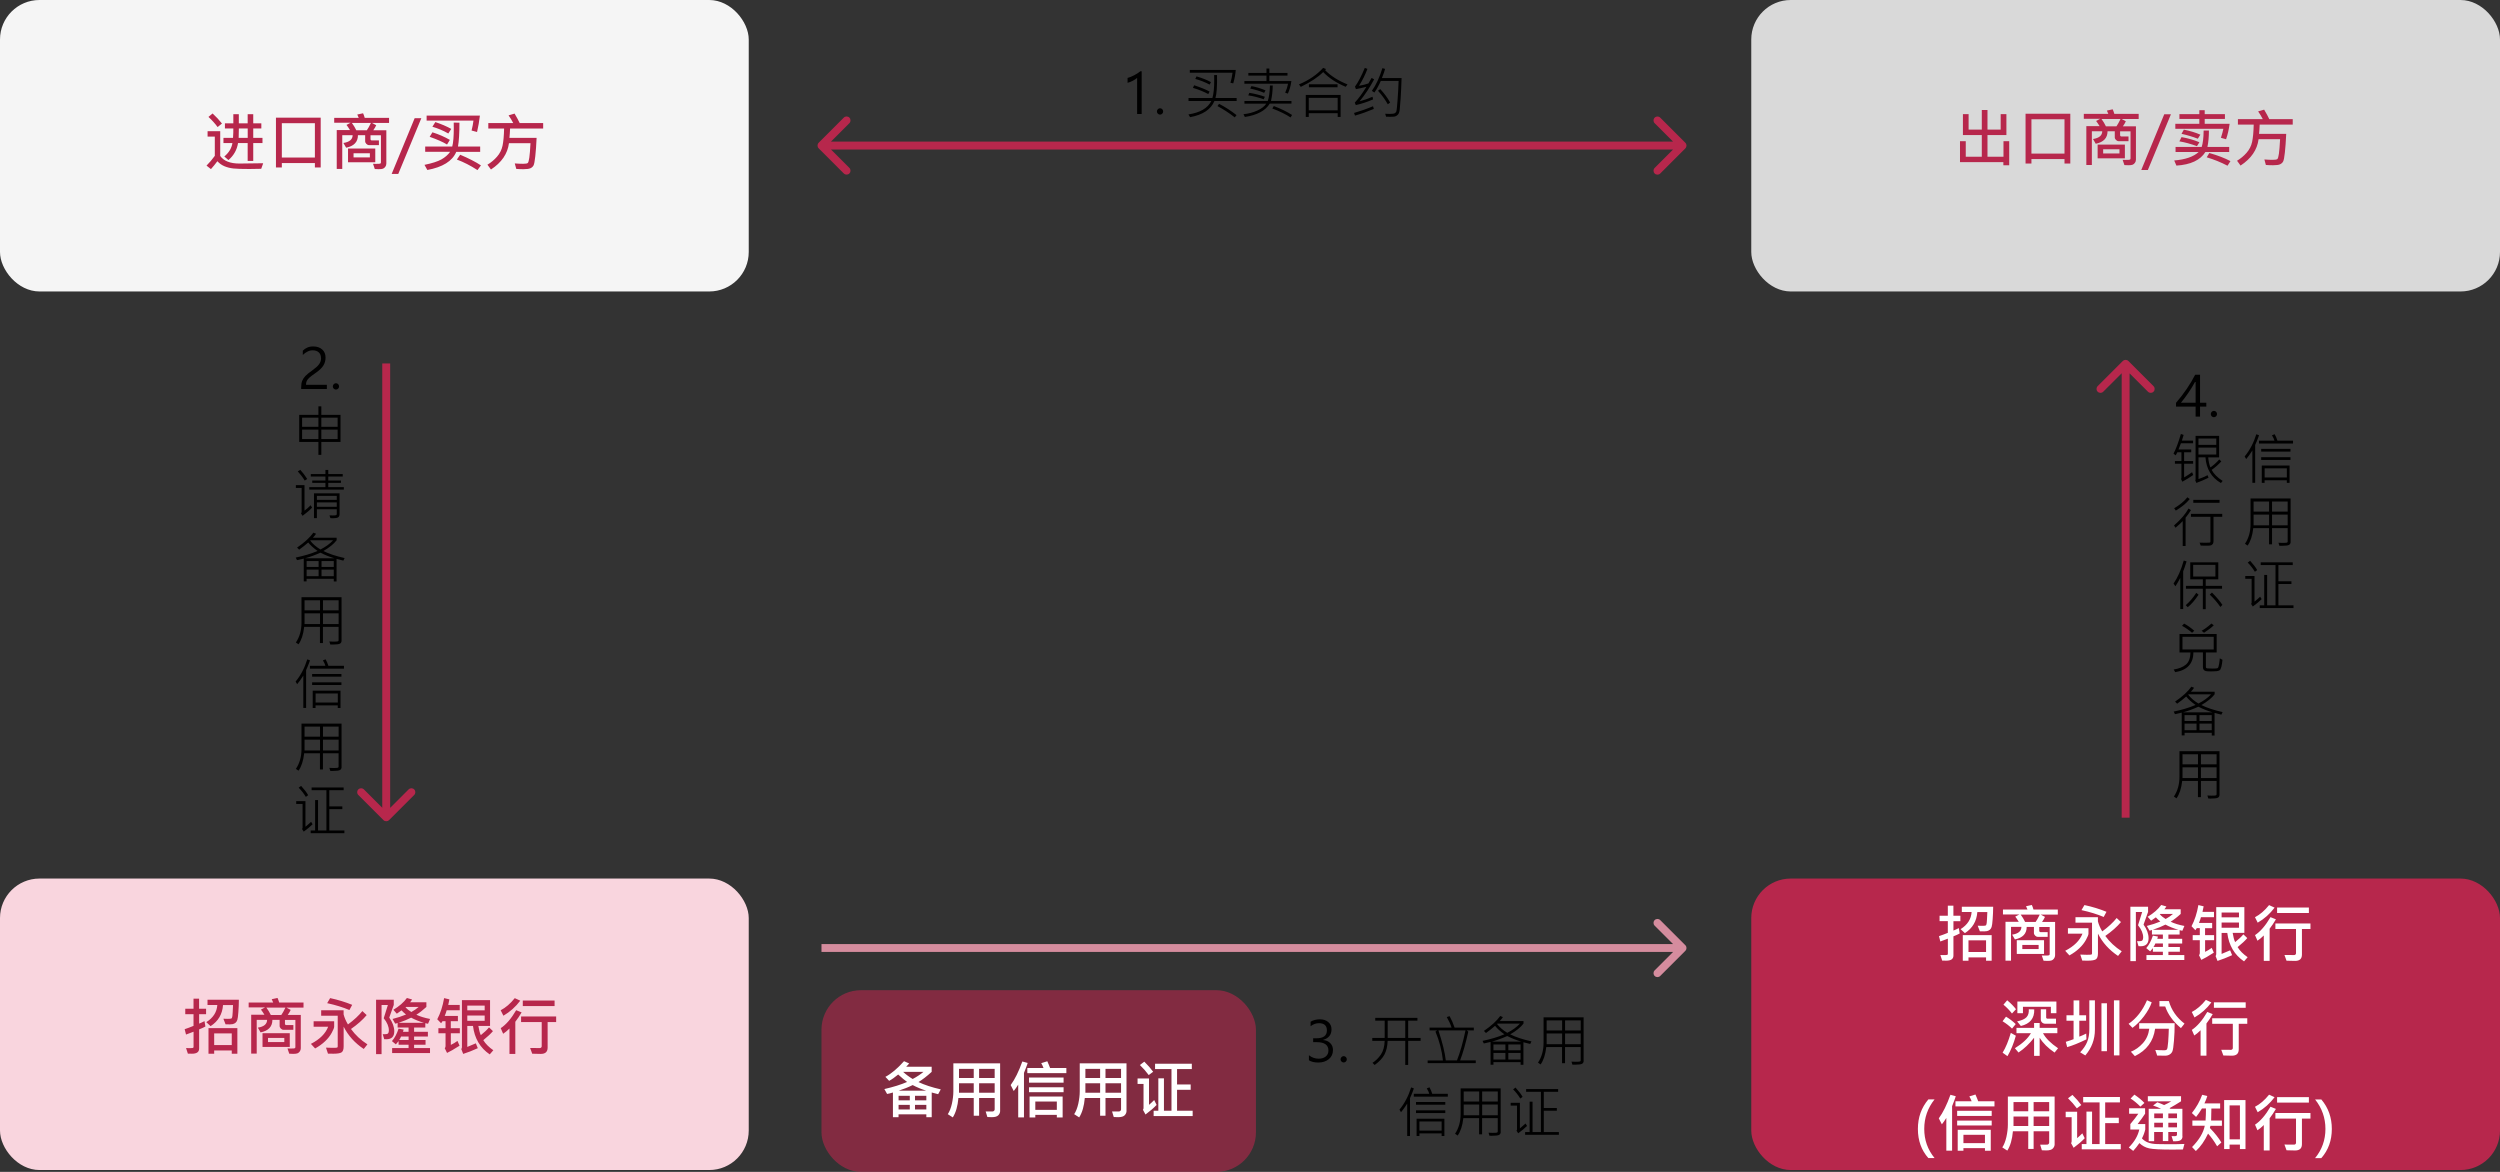<?xml version="1.0" encoding="UTF-8"?>
<svg id="_圖層_2" data-name="圖層 2" xmlns="http://www.w3.org/2000/svg" viewBox="0 0 633 296.72">
  <rect x="0" y="0" width="633" height="296.72" fill="#333333" stroke="none"/>
  <defs>
    <style>
      .cls-1 {
        fill: rgba(183, 39, 76, .6);
      }

      .cls-1, .cls-2, .cls-3, .cls-4, .cls-5, .cls-6, .cls-7, .cls-8 {
        stroke-width: 0px;
      }

      .cls-3 {
        fill: #f9d5de;
      }

      .cls-4 {
        fill: #d58c9e;
      }

      .cls-5 {
        fill: #d9d9d9;
      }

      .cls-6 {
        fill: #b7274c;
      }

      .cls-7 {
        fill: #fff;
      }

      .cls-8 {
        fill: #f5f5f5;
      }
    </style>
  </defs>
  <g id="_圖層_2-2" data-name=" 圖層 2">
    <path class="cls-2" d="M555.93,101.98v-5.24l-.15-.03c-.98,1.8-2.17,3.56-3.57,5.27h3.72ZM557.05,94.89v7.09h1.59v.97h-1.59v2.53h-1.12v-2.53h-4.96v-.96c.93-1.06,1.83-2.23,2.69-3.49.86-1.27,1.58-2.47,2.15-3.61h1.24ZM559.77,104.84c0-.22.08-.41.24-.57.16-.16.34-.24.55-.24s.41.08.56.24c.16.16.23.34.23.57s-.08.41-.24.57c-.16.15-.34.23-.55.23s-.39-.08-.55-.23c-.16-.15-.24-.35-.24-.57ZM555.34,120.26c-.86.6-1.78,1.17-2.77,1.71l-.33-.7c.07-.09.1-.19.1-.32v-3.54h-1.65v-.67h1.65v-2.23h-1.03l-.42.79-.56-.44c.61-1.12,1.23-2.78,1.87-4.98l.7.24c-.21.7-.37,1.18-.45,1.44h2.84v.68h-3.08c-.22.6-.42,1.12-.62,1.57h3.23v.7h-1.8v2.23h2.28v.67h-2.28v3.47c.72-.42,1.39-.86,2.02-1.32l.28.7ZM562.78,121.76l-.44.55c-2.4-1.4-3.7-3.57-3.92-6.51h-1.76v5.5c.7-.23,1.47-.56,2.3-.98l.24.64c-1.04.51-2.06.95-3.08,1.32l-.28-.64c.05-.07.08-.19.08-.34v-10.94h5.96v5.45h-2.76c.08.97.26,1.81.55,2.54.86-.6,1.6-1.27,2.24-2.02l.53.48c-.62.72-1.43,1.44-2.45,2.17.52.99,1.44,1.92,2.78,2.79ZM561.16,112.64v-1.6h-4.51v1.6h4.51ZM561.16,115.08v-1.74h-4.51v1.74h4.51ZM554.43,126.37c-.84,1.04-2.01,2.01-3.51,2.91l-.42-.58c1.53-.94,2.64-1.87,3.34-2.79l.6.45ZM561.99,127.31h-6.65v-.74h6.65v.74ZM554.75,129.16c-.38.65-.84,1.29-1.36,1.92v7.16h-.73v-6.3c-.51.54-1.11,1.1-1.82,1.68l-.38-.57c1.74-1.53,2.96-2.96,3.67-4.29l.61.4ZM562.67,130.85h-2.21v6.22c0,.3-.08.54-.24.72-.16.18-.33.29-.53.32-.2.04-.6.06-1.21.06-.52,0-.94,0-1.26-.03l-.29-.75c.4.02.81.03,1.25.03.82,0,1.27-.02,1.36-.05.09-.04.14-.12.14-.25v-6.27h-4.93v-.74h7.92v.74ZM553.64,142.15c-.1.37-.26.88-.5,1.54l-.36.97v9.56h-.73v-7.9c-.46.86-.86,1.57-1.23,2.12l-.48-.68c1.06-1.53,1.92-3.47,2.59-5.84l.7.23ZM562.62,149.07h-4.13v5.18h-.73v-5.18h-4.28v-.72h4.28v-1.66h-3.19v-4.31h7.1v4.31h-3.18v1.66h4.13v.72ZM560.94,145.97v-2.94h-5.63v2.94h5.63ZM562.71,153.16l-.51.52c-.77-1.12-1.66-2.16-2.69-3.12l.56-.53c1.19,1.2,2.07,2.25,2.65,3.14ZM556.67,150.58c-.92,1.39-1.83,2.45-2.73,3.16l-.51-.51c.97-.83,1.86-1.87,2.67-3.12l.57.47ZM560.53,158.32c-.6.59-1.42,1.22-2.47,1.89l-.61-.5c.72-.38,1.55-.99,2.48-1.83l.6.45ZM555.59,159.7l-.56.52c-.77-.67-1.61-1.26-2.54-1.76l.52-.57c.83.43,1.69,1.04,2.58,1.82ZM562.73,167.04c-.06.72-.15,1.31-.27,1.78-.13.47-.27.76-.44.88-.16.12-.41.2-.76.24-.35.04-.79.06-1.32.06-.71,0-1.17-.03-1.4-.08-.22-.04-.4-.15-.55-.31-.14-.16-.21-.4-.21-.72v-3.7h-2.42c0,2.82-1.53,4.49-4.59,5l-.4-.67c1.29-.2,2.32-.61,3.07-1.22.76-.62,1.15-1.65,1.19-3.1h-2.78v-4.68h9.41v4.68h-2.73v3.7c0,.18.12.29.36.33.24.03.7.05,1.39.05.64,0,1.04-.03,1.2-.1.16-.07.3-.43.4-1.07.1-.65.16-1.12.17-1.42l.68.37ZM560.51,164.44v-3.21h-7.91v3.21h7.91ZM562.76,180.31l-.31.64c-.71-.16-1.28-.31-1.72-.43v5.71h-.71v-.68h-6.88v.66h-.73v-5.77c-.64.16-1.21.29-1.71.39l-.32-.66c2.09-.43,3.93-.98,5.53-1.67-1.01-.71-1.8-1.42-2.36-2.14-.7.62-1.46,1.22-2.3,1.82l-.52-.53c1.85-1.27,3.23-2.53,4.13-3.78l.68.28c-.25.37-.51.7-.8,1h6.01v.64c-.71.94-1.84,1.85-3.36,2.73,1.39.7,3.18,1.29,5.37,1.78ZM559.83,175.8h-5.69l-.08.1c.64.83,1.5,1.58,2.58,2.23,1.32-.67,2.38-1.44,3.19-2.32ZM560.21,180.36c-1.22-.35-2.41-.82-3.57-1.42-1.31.59-2.61,1.07-3.9,1.42h7.48ZM560.01,182.55v-1.48h-3.1v1.48h3.1ZM556.16,182.55v-1.48h-3.03v1.48h3.03ZM560.01,184.89v-1.67h-3.1v1.67h3.1ZM556.16,184.89v-1.67h-3.03v1.67h3.03ZM561.99,201.18c0,.38-.14.64-.41.79-.27.15-.88.23-1.82.23-.21,0-.42,0-.62-.01l-.23-.77c.35.03.68.04,1.01.04.66,0,1.05-.03,1.16-.08.11-.05.16-.14.16-.27v-3.38h-3.96v4.1h-.76v-4.1h-3.99c-.22,1.92-.7,3.39-1.44,4.41l-.66-.46c.94-1.4,1.41-3.08,1.41-5.04v-6.43h10.14v10.96ZM561.24,193.53v-2.55h-3.96v2.55h3.96ZM556.53,193.53v-2.55h-3.92v2.55h3.92ZM561.24,197.01v-2.72h-3.96v2.72h3.96ZM556.53,197.01v-2.72h-3.92v2.72h3.92Z"/>
    <path class="cls-2" d="M580.6,112.3h-8.63v-.72h3.92c-.07-.33-.28-.79-.63-1.37l.68-.27c.3.51.53,1.06.7,1.64h3.95v.72ZM571.99,110.2c-.13.42-.33.94-.59,1.57l-.39.9v9.58h-.71v-8.19c-.6.95-1.13,1.68-1.57,2.18l-.38-.67c1.29-1.56,2.28-3.43,2.95-5.62l.68.25ZM579.95,114.34h-7.42v-.69h7.42v.69ZM579.95,116.45h-7.42v-.69h7.42v.69ZM579.72,122.26h-.7v-.66h-5.62v.66h-.72v-4.38h7.04v4.38ZM579.03,120.89v-2.31h-5.62v2.31h5.62ZM579.99,137.18c0,.38-.14.64-.41.79-.27.15-.88.23-1.82.23-.21,0-.42,0-.62-.01l-.23-.77c.35.03.68.04,1.01.04.66,0,1.05-.03,1.16-.08.11-.05.16-.14.16-.27v-3.38h-3.96v4.1h-.76v-4.1h-3.99c-.22,1.92-.7,3.39-1.44,4.41l-.66-.46c.94-1.4,1.41-3.08,1.41-5.04v-6.43h10.14v10.96ZM579.24,129.53v-2.55h-3.96v2.55h3.96ZM574.53,129.53v-2.55h-3.92v2.55h3.92ZM579.24,133.01v-2.72h-3.96v2.72h3.96ZM574.53,133.01v-2.72h-3.92v2.72h3.92ZM571.53,144.34l-.59.43c-.53-.86-1.13-1.64-1.82-2.32l.61-.46c.79.86,1.39,1.64,1.79,2.35ZM580.7,153.96h-8.54v-.69h1.14v-7.7h.74v7.7h2.12v-10.19h-3.75v-.7h8.11v.7h-3.63v4.1h3.3v.69h-3.3v5.4h3.82v.69ZM572.65,151.7c-.57.57-1.32,1.2-2.24,1.87l-.44-.68c.1-.08.14-.18.14-.28v-6.06h-1.61v-.7h2.34v6.48c.48-.39.96-.8,1.43-1.25l.38.62Z"/>
    <rect class="cls-8" width="189.58" height="73.8" rx="10" ry="10"/>
    <path class="cls-6" d="M56.2,31.28l-1.1.89c-.62-.85-1.39-1.71-2.32-2.57l1.05-.87c.92.85,1.71,1.7,2.37,2.55ZM66.46,36.23h-2.34v4.52h-1.41v-4.52h-2.44c-.27,1.71-1.08,3.15-2.43,4.3l-1.04-.91c1.16-.96,1.84-2.09,2.05-3.39h-2.27v-1.33h2.42c.07-.92.09-1.71.08-2.38h-2.13v-1.29h2.13v-2.32h1.39v2.32h2.24v-2.32h1.41v2.32h2.05v1.29h-2.05v2.38h2.34v1.33ZM62.72,34.9v-2.38h-2.24c0,.99-.02,1.78-.05,2.38h2.29ZM66.64,41.33l-.5,1.41c-.98.04-1.98.05-3,.05-1.86,0-3.21-.04-4.04-.13-.82-.09-1.58-.28-2.27-.57-.69-.29-1.29-.72-1.79-1.27-.49.67-1.04,1.34-1.63,2l-1.12-.89c.72-.71,1.42-1.53,2.1-2.47v-4.88h-1.83v-1.36h3.2v6.27c.9,1.28,2.53,1.92,4.9,1.92,1.8,0,3.8-.03,5.98-.08ZM81.2,42.41h-1.47v-1.13h-8.37v1.13h-1.49v-12.62h11.33v12.62ZM79.73,39.89v-8.69h-8.37v8.69h8.37ZM98.49,31.13h-4.3l1.07.58c-.17.39-.42.82-.75,1.28h3.31v8.43c0,.31-.09.58-.26.81-.17.23-.37.4-.59.48-.22.09-.58.13-1.09.13-.27,0-.59-.01-.98-.04l-.45-1.33c.27.02.52.02.75.02.62,0,.99-.02,1.09-.07.1-.05.16-.15.16-.29v-6.88h-2.64v1.05s.03.1.09.16c.06.06.11.09.16.09h1.88v1.2h-2.49c-.24,0-.47-.1-.68-.31-.21-.21-.31-.43-.31-.68v-1.52h-1.83c0,1.7-1,2.76-2.99,3.16l-.69-1.2c1.55-.24,2.33-.9,2.34-1.97h-2.63v8.55h-1.4v-9.84h3.36c-.37-.6-.67-1.04-.89-1.31l1.04-.55h-4.15v-1.24h6.21c-.07-.2-.2-.48-.37-.84l1.47-.32c.14.3.28.68.42,1.16h6.16v1.24ZM93.91,31.13h-4.81c.44.6.82,1.22,1.12,1.86h2.66c.29-.4.64-1.02,1.04-1.86ZM95.02,41.09h-6.9v-3.48h6.9v3.48ZM93.65,39.85v-1.05h-4.13v1.05h4.13ZM106.68,29.93l-5.84,14.11h-1.67l5.82-14.11h1.69ZM121.51,29.28c-.16,1.39-.4,2.77-.72,4.14l-1.39-.37c.24-.92.39-1.76.48-2.51h-11.86v-1.27h13.49ZM114.26,32.64l-.75,1.16c-1.27-.73-2.61-1.3-4.03-1.71l.75-1.18c1.51.5,2.85,1.08,4.03,1.73ZM121.59,38.45h-6.06c-.99,2.34-3.44,3.87-7.33,4.59l-.72-1.3c1.92-.4,3.35-.85,4.29-1.38.94-.53,1.67-1.17,2.2-1.92h-6.31v-1.34h6.85c.26-.97.39-2.55.39-4.73,0-.46,0-.91-.02-1.33l1.45.02c0,2.65-.12,4.66-.37,6.05h5.62v1.34ZM113.91,35.42l-.72,1.17c-1.05-.64-2.52-1.29-4.4-1.95l.7-1.14c1.59.5,3.07,1.14,4.41,1.92ZM121.78,41.87l-.88,1.2c-1.76-1.14-3.49-2.03-5.22-2.67l.84-1.22c2.16.91,3.91,1.81,5.26,2.7ZM137.52,32.55h-8.37c-.04.93-.09,1.72-.16,2.35h6.88c-.09,1.91-.2,3.48-.34,4.71-.13,1.23-.28,1.99-.45,2.3-.17.3-.43.53-.77.69-.34.16-.94.24-1.79.24-.56,0-1.16-.02-1.8-.07l-.38-1.39c.81.06,1.52.09,2.13.09s1.02-.07,1.16-.2c.15-.13.28-.58.39-1.34.12-.76.21-1.99.3-3.68h-5.45c-.34,2.68-1.86,4.9-4.56,6.67l-.89-1.22c.9-.54,1.71-1.21,2.42-2.02.71-.81,1.18-1.74,1.4-2.77.22-1.04.36-2.5.4-4.37h-4v-1.38h6.31c-.33-.66-.73-1.31-1.18-1.95l1.52-.45c.57.96,1.01,1.76,1.3,2.4h5.94v1.38Z"/>
    <rect class="cls-5" x="443.42" width="189.58" height="73.8" rx="10" ry="10"/>
    <path class="cls-6" d="M508.73,41.84h-1.48v-.78h-10.98v-5.3h1.46v3.92h4.06v-5.48h-4.78v-5.3h1.44v3.91h3.34v-4.96h1.44v4.96h3.34v-3.91h1.45v5.3h-4.79v5.48h4.05v-3.92h1.45v6.08ZM524.2,41.41h-1.47v-1.13h-8.37v1.13h-1.49v-12.62h11.33v12.62ZM522.73,38.89v-8.69h-8.37v8.69h8.37ZM541.49,30.13h-4.3l1.07.58c-.17.39-.42.82-.75,1.28h3.31v8.43c0,.31-.09.58-.26.81-.17.23-.37.4-.59.48-.22.09-.58.13-1.09.13-.27,0-.59-.01-.98-.04l-.45-1.33c.27.02.52.02.75.02.62,0,.99-.02,1.09-.07.1-.05.16-.15.16-.29v-6.88h-2.64v1.05s.03.1.09.16c.06.06.11.09.16.09h1.88v1.2h-2.49c-.24,0-.47-.1-.68-.31-.21-.21-.31-.43-.31-.68v-1.52h-1.83c0,1.7-1,2.76-2.99,3.16l-.69-1.2c1.55-.24,2.33-.9,2.34-1.97h-2.63v8.55h-1.4v-9.84h3.36c-.37-.6-.67-1.04-.89-1.31l1.04-.55h-4.15v-1.24h6.21c-.07-.2-.2-.48-.37-.84l1.47-.32c.14.3.28.68.42,1.16h6.16v1.24ZM536.91,30.13h-4.81c.44.6.82,1.22,1.12,1.86h2.66c.29-.4.64-1.02,1.04-1.86ZM538.02,40.09h-6.9v-3.48h6.9v3.48ZM536.65,38.85v-1.05h-4.13v1.05h4.13ZM549.68,28.93l-5.84,14.11h-1.67l5.82-14.11h1.69ZM564.54,31.34c-.19,1.44-.49,2.75-.9,3.92l-1.3-.37c.31-.98.51-1.74.61-2.27h-12.16v-1.28h6.08v-1.22h-5.04v-1.23h5.04v-.98h1.36v.98h5.12v1.23h-5.12v1.22h6.3ZM557.13,34.1l-.64,1.02c-1.32-.51-2.7-.92-4.13-1.23l.59-1.06c1.56.31,2.96.73,4.18,1.27ZM564.43,38.48h-6.02c-1.29,2.07-3.73,3.22-7.34,3.45l-.56-1.3c2.84-.23,4.9-.95,6.2-2.15h-5.86v-1.27h6.62c.31-.98.48-2.37.49-4.16h1.34c0,1.57-.13,2.96-.38,4.16h5.51v1.27ZM556.89,36.02l-.62.99c-1.56-.58-3.04-.98-4.45-1.22l.54-1.07c1.58.27,3.09.7,4.53,1.3ZM564.75,40.8l-.74,1.16c-1.67-.87-3.43-1.58-5.27-2.13l.66-1.09c2.12.6,3.91,1.29,5.36,2.06ZM580.52,31.55h-8.37c-.04.93-.09,1.72-.16,2.35h6.88c-.09,1.91-.2,3.48-.34,4.71-.13,1.23-.28,1.99-.45,2.3-.17.3-.43.53-.77.69-.34.16-.93.24-1.79.24-.56,0-1.16-.02-1.8-.07l-.38-1.39c.81.06,1.52.09,2.13.09s1.02-.07,1.16-.2c.15-.13.28-.58.39-1.34.11-.76.21-1.99.3-3.68h-5.45c-.34,2.68-1.86,4.9-4.56,6.67l-.89-1.22c.9-.54,1.71-1.21,2.42-2.02.71-.81,1.18-1.74,1.4-2.77.22-1.04.36-2.5.4-4.37h-4v-1.38h6.3c-.33-.66-.73-1.31-1.18-1.95l1.52-.45c.57.96,1.01,1.76,1.3,2.4h5.94v1.38Z"/>
    <rect class="cls-6" x="443.42" y="222.45" width="189.58" height="73.8" rx="10" ry="10"/>
    <path class="cls-7" d="M496.38,233.24h-1.77v2.38c.41-.16.86-.37,1.36-.63l.23,1.36c-.4.23-.93.47-1.59.73v4.86c0,.87-.6,1.3-1.81,1.3-.29,0-.63,0-1.04-.02l-.46-1.41c.29.01.57.02.86.02.53,0,.84-.02.92-.07s.12-.14.12-.29v-3.8c-.41.17-1.04.41-1.91.72l-.34-1.36c.71-.23,1.46-.51,2.24-.83v-2.96h-2.09v-1.38h2.09v-2.54h1.41v2.54h1.77v1.38ZM504.67,229.58c-.01,1.09-.05,2.14-.13,3.15-.07,1.01-.16,1.66-.26,1.96-.09.3-.24.53-.43.7-.19.17-.44.29-.75.37-.31.07-.91.08-1.8.05l-.55-1.42c.45.02.81.03,1.08.03.52,0,.83-.03.95-.09.12-.06.2-.27.25-.61.05-.35.1-1.28.16-2.79h-2.53c-.17,2.32-1.22,4.1-3.15,5.34l-1.09-1.01c1.75-1.1,2.68-2.55,2.79-4.34h-2.48v-1.34h7.95ZM504.29,243.26h-1.42v-.84h-4.45v.84h-1.44v-6.49h7.31v6.49ZM502.87,241.05v-2.95h-4.45v2.95h4.45ZM521.02,231.58h-4.3l1.07.58c-.17.39-.42.82-.75,1.28h3.31v8.43c0,.31-.09.58-.26.81-.17.24-.37.4-.59.49-.22.09-.58.13-1.09.13-.27,0-.59-.01-.98-.04l-.45-1.33c.27.02.52.02.75.02.62,0,.99-.02,1.09-.07.1-.05.16-.15.16-.29v-6.88h-2.64v1.05s.03.1.09.16c.06.06.11.09.16.09h1.88v1.2h-2.49c-.24,0-.47-.1-.68-.31-.21-.21-.31-.43-.31-.68v-1.52h-1.83c0,1.7-1,2.76-2.99,3.16l-.69-1.2c1.55-.24,2.33-.9,2.34-1.97h-2.63v8.55h-1.4v-9.84h3.36c-.37-.6-.67-1.04-.89-1.31l1.04-.55h-4.15v-1.24h6.21c-.07-.2-.2-.48-.37-.84l1.47-.32c.14.3.28.68.42,1.16h6.16v1.24ZM516.45,231.58h-4.81c.44.6.82,1.22,1.12,1.86h2.66c.29-.4.64-1.02,1.04-1.86ZM517.55,241.53h-6.9v-3.48h6.9v3.48ZM516.18,240.3v-1.05h-4.13v1.05h4.13ZM533.36,230.87l-.7,1.31c-1.58-.68-3.46-1.26-5.63-1.74l.75-1.28c2,.43,3.86,1,5.59,1.71ZM537.22,240.87l-.93,1.17c-2.25-1.5-3.95-3.38-5.09-5.65v4.98c0,.78-.17,1.29-.52,1.52-.34.23-1.03.35-2.07.35-.37,0-.83,0-1.38-.02l-.5-1.52c.64.03,1.18.05,1.62.05.69,0,1.08-.02,1.19-.06.11-.05.16-.14.16-.29v-7.78h-4.19v-1.38h5.68v1.04c.21.83.58,1.68,1.1,2.55,1.56-1.15,2.77-2.28,3.65-3.39l1.09,1.02c-.98,1.18-2.3,2.35-3.97,3.52,1.1,1.52,2.49,2.81,4.15,3.88ZM528.8,236.41c0,.27-.21.78-.62,1.54-.41.75-.97,1.47-1.69,2.15s-1.55,1.28-2.51,1.81l-1.07-1.17c2.26-1.16,3.71-2.61,4.37-4.33h-3.68v-1.39h5.2v1.39ZM553.09,234.45l-.52,1.22c-.14-.03-.36-.08-.69-.15v1.1h-2.84v1.08h3.49v1.2h-3.49v.88h2.9v1.2h-2.9v.85h4.03v1.25h-9.59v-1.25h4.16v-.85h-2.53v-.92c-.07.11-.3.39-.69.83l-.99-.83c.7-.8,1.26-1.85,1.68-3.16l1.28.24c-.01.05-.06.24-.16.56h1.41v-1.08h-2.77v-1.16c-.21.1-.42.16-.62.17l-.67-1.18c1.23-.31,2.37-.68,3.41-1.12-.49-.41-.87-.76-1.13-1.06-.2.16-.6.44-1.2.85l-.87-.99c1.47-.88,2.62-1.87,3.43-2.99l1.31.38c-.15.24-.31.48-.5.7h4.12v1.19c-.9.83-1.75,1.48-2.54,1.97.93.45,2.09.81,3.47,1.07ZM550.2,231.41h-3.22l-.12.06c.38.46.88.86,1.48,1.22.7-.38,1.32-.8,1.86-1.28ZM551.57,235.42c-1.18-.33-2.28-.77-3.28-1.31-.84.44-1.91.88-3.19,1.31h6.47ZM547.65,239.77v-.88h-1.91c-.14.34-.29.63-.48.88h2.38ZM542.75,234.11c.85,1.2,1.27,2.36,1.27,3.48,0,1.33-.67,2-2.02,2-.12,0-.3,0-.53-.02l-.37-1.27c.19.02.35.02.48.02.45,0,.74-.07.87-.22.13-.15.2-.4.2-.74,0-.99-.43-2.02-1.3-3.09.39-1.17.74-2.29,1.05-3.36h-1.6v12.45h-1.39v-13.77h4.48v1.31c-.28.85-.66,1.92-1.14,3.2ZM560.62,238.06h-2.29v2.95c.59-.28,1.15-.62,1.68-1.01l.53,1.21c-1.41.9-2.46,1.51-3.17,1.83l-.58-1.19c.13-.14.2-.32.2-.52v-3.27h-1.8v-1.28h1.8v-1.77h-.77c-.15.23-.27.4-.35.52l-.98-1.01c.8-1.5,1.38-3.29,1.74-5.36l1.33.32c-.03.25-.13.71-.29,1.41h2.91v1.34h-3.3c-.11.43-.28.91-.5,1.45h3.34v1.33h-1.8v1.77h2.29v1.28ZM569.1,242.37l-.91,1.05c-2.44-1.65-3.85-4.05-4.24-7.2h-1.44v5.31l2.16-.91.5,1.23c-1.33.61-2.56,1.09-3.7,1.45l-.48-1.23c.1-.14.16-.3.16-.49v-11.9h7.12v6.52h-2.96c.16,1.01.36,1.79.63,2.34.9-.71,1.59-1.37,2.08-1.97l.99.95c-.52.63-1.34,1.39-2.45,2.29.58.94,1.43,1.79,2.54,2.55ZM566.91,232.27v-1.21h-4.4v1.21h4.4ZM566.91,234.91v-1.33h-4.4v1.33h4.4ZM575.92,229.82c-1.17,1.56-2.59,2.83-4.27,3.8l-.69-1.38c1.27-.66,2.46-1.68,3.57-3.07l1.39.64ZM584.61,231.18h-8.05v-1.39h8.05v1.39ZM576.26,232.78c-.49.84-1.02,1.63-1.59,2.37v8.14h-1.48v-6.43c-.57.57-1.11,1.01-1.6,1.33l-.62-1.42c1.35-.88,2.66-2.4,3.92-4.55l1.38.56ZM585.01,235.23h-2.16v6.48c0,1.06-.58,1.59-1.73,1.59-.74,0-1.46-.02-2.17-.05l-.53-1.45c.45.01,1.28.02,2.48.02.1,0,.2-.04.3-.12.1-.09.15-.2.15-.32v-6.15h-5.22v-1.41h8.88v1.41ZM510.45,255.53l-1.02,1.09c-.64-.83-1.35-1.58-2.16-2.23l.95-1.12c.97.81,1.71,1.57,2.23,2.27ZM520.67,256.54h-1.39v-1.62h-7.07v1.63h-1.41v-2.96h9.88v2.95ZM520.58,259.21h-2.72c-.3,0-.57-.1-.79-.3-.22-.21-.34-.46-.34-.77v-2.59h1.36v2.13c0,.05.03.1.09.16.06.05.11.08.16.08h2.24v1.3ZM515.07,255.58c.08,2.25-1.05,3.65-3.39,4.2l-.95-1.16c1.15-.24,1.95-.6,2.39-1.07.44-.47.63-1.14.57-2l1.38.03ZM510.38,259.3l-.93,1.14c-.68-.67-1.48-1.29-2.4-1.86l.87-1.16c.92.55,1.74,1.18,2.46,1.88ZM521.1,265.42l-.88,1.09c-1.67-1.13-2.93-2.38-3.78-3.76v4.59h-1.41v-4.58c-1.18,1.52-2.49,2.77-3.94,3.74l-.92-1.09c1.92-1.19,3.28-2.46,4.06-3.8h-3.66v-1.36h4.46v-1.23h1.41v1.23h4.48v1.36h-3.63c.68,1.28,1.95,2.54,3.8,3.8ZM510.41,262.25c-.55,2-1.26,3.72-2.12,5.17l-1.23-.88c.8-1.3,1.49-2.97,2.08-5.02l1.28.73ZM536.64,267.23h-1.39v-13.95h1.39v13.95ZM530.43,260.72c0,2.45-.81,4.62-2.43,6.52l-1.31-.8c.82-.86,1.42-1.74,1.78-2.64.37-.9.55-1.98.55-3.25v-7.27h1.41v7.43ZM528.29,263.16c-1.93.94-3.56,1.6-4.88,1.97l-.35-1.34c.84-.26,1.5-.48,1.97-.67v-4.67h-1.8v-1.38h1.8v-3.77h1.45v3.77h1.72v1.38h-1.72v4.03c.53-.2,1.11-.46,1.75-.78l.06,1.47ZM533.48,266.17h-1.39v-12.14h1.39v12.14ZM544.81,253.79c-.37,1.12-1.03,2.29-1.95,3.52-.93,1.22-1.9,2.2-2.91,2.94l-.99-1.02c2-1.38,3.55-3.36,4.66-5.97l1.2.53ZM553.12,259.18l-.91,1.14c-1.99-1.68-3.32-3.51-3.98-5.49h-1.46v-1.36h2.38c.65,2.28,1.97,4.18,3.97,5.71ZM550.62,259.07c.01,1.49-.05,2.97-.17,4.43-.12,1.46-.25,2.36-.4,2.7-.15.34-.38.61-.7.8-.32.2-.7.3-1.13.3-.99,0-1.67-.01-2.02-.03l-.48-1.42c.75.05,1.53.08,2.34.08.2,0,.38-.05.54-.15.17-.1.29-.77.38-1.99.09-1.22.14-2.33.16-3.31h-3.47c-.43,3.16-2.14,5.47-5.12,6.93l-1.01-1.11c1.11-.45,2.12-1.16,3.02-2.15s1.45-2.21,1.63-3.67h-2.55v-1.41h8.96ZM559.92,253.82c-1.17,1.56-2.59,2.83-4.27,3.8l-.69-1.38c1.27-.66,2.46-1.68,3.57-3.07l1.39.64ZM568.61,255.18h-8.05v-1.39h8.05v1.39ZM560.26,256.78c-.49.84-1.02,1.63-1.59,2.37v8.14h-1.48v-6.43c-.57.57-1.11,1.01-1.6,1.33l-.62-1.42c1.35-.89,2.66-2.4,3.92-4.55l1.38.56ZM569.01,259.23h-2.16v6.48c0,1.06-.58,1.59-1.73,1.59-.74,0-1.46-.02-2.17-.05l-.53-1.45c.45.01,1.28.02,2.48.02.1,0,.2-.04.3-.12.1-.09.15-.2.15-.32v-6.15h-5.22v-1.41h8.88v1.41ZM488.26,293.23c-1.77-1.99-2.65-4.45-2.65-7.38s.88-5.38,2.65-7.48h1.57c-1.74,2.18-2.61,4.67-2.61,7.47s.87,5.25,2.61,7.38h-1.57ZM505.01,280.14h-9.89v-1.3h4.1c-.12-.35-.32-.77-.58-1.23l1.54-.48c.33.74.56,1.32.7,1.71h4.12v1.3ZM495.2,277.56c-.08.31-.26.81-.53,1.5l-.4,1.02v11.27h-1.46v-8.29c-.33.54-.71,1.08-1.13,1.62l-.78-1.51c1.07-1.46,2.05-3.45,2.95-5.97l1.36.37ZM504.3,282.55h-8.75v-1.3h8.75v1.3ZM504.3,284.97h-8.75v-1.24h8.75v1.24ZM504.06,291.36h-1.47v-.66h-5.45v.66h-1.45v-5.3h8.37v5.3ZM502.59,289.44v-2.11h-5.45v2.11h5.45ZM520.24,289.68c0,.43-.16.81-.47,1.13-.31.32-.86.48-1.65.48-.36,0-.73-.01-1.12-.04l-.43-1.41,1.79-.02c.12,0,.24-.05.34-.16.1-.11.15-.23.15-.35v-2.88h-3.94v4.48h-1.36v-4.48h-3.88c-.18,2.06-.65,3.7-1.42,4.91l-1.27-.82c.45-.67.79-1.55,1.04-2.64.24-1.1.37-2.15.37-3.15v-7.09h11.84v12.02ZM518.85,281.37v-2.32h-3.94v2.32h3.94ZM513.55,281.37v-2.32h-3.73v2.32h3.73ZM518.85,285.1v-2.4h-3.94v2.4h3.94ZM513.55,285.1v-2.4h-3.73v2.4h3.73ZM526.98,279.79l-1.12.84c-.66-.9-1.41-1.75-2.24-2.55l1.12-.85c.88.86,1.63,1.72,2.24,2.56ZM536.98,291.01h-9.88v-1.34h1.19v-8.21h1.42v8.21h1.91v-10.55h-4.16v-1.36h9.31v1.36h-3.74v3.89h3.45v1.36h-3.45v5.3h3.95v1.34ZM527.86,288.19c-.74.78-1.68,1.59-2.82,2.43l-.66-1.21c.11-.06.16-.21.16-.45v-6.08h-1.51v-1.39h2.9v6.69c.45-.39.89-.79,1.31-1.22l.61,1.23ZM542.96,279.27l-1.01.93c-.84-.85-1.67-1.53-2.48-2.05l.95-.99c1.06.7,1.91,1.41,2.55,2.11ZM552.61,287.7c0,.44-.16.77-.48.99-.31.22-.94.31-1.88.27l-.41-1.3c.26.01.51.02.73.02.43,0,.64-.12.64-.36v-.69h-2.2v2.29h-1.38v-2.29h-2.2v2.32h-1.38v-8.2h3.14c-.55-.28-1.22-.55-2.03-.84l1.07-.81c.67.24,1.25.47,1.73.7.65-.3,1.25-.61,1.82-.95h-5.95v-1.3h8.41v1.3c-1.06.68-2.03,1.25-2.91,1.73l.21.16h3.04v6.96ZM551.22,283.12v-1.19h-2.2v1.19h2.2ZM547.65,283.12v-1.19h-2.2v1.19h2.2ZM551.22,285.44v-1.16h-2.2v1.16h2.2ZM547.65,285.44v-1.16h-2.2v1.16h2.2ZM553.09,289.66l-.37,1.39c-.92.02-1.79.03-2.59.03-3.02,0-5-.1-5.95-.31-.95-.21-1.77-.65-2.48-1.34-.52.75-1.04,1.41-1.57,1.98l-1.12-.87c1.42-1.42,2.31-2.94,2.66-4.55h-2.27v-1.37c.89-1.06,1.56-1.93,2.03-2.63h-2.34v-1.37h4.05v1.37c-.51.79-1.14,1.66-1.9,2.63h1.94v1.37c-.19.8-.47,1.55-.84,2.25.39.44.89.78,1.51,1.03s1.4.39,2.34.41c.94.03,1.92.04,2.95.04,1.49,0,2.81-.02,3.96-.07ZM562.59,285.05h-2.91c-.04.24-.09.43-.14.55,1.3,1.35,2.27,2.58,2.91,3.68l-1.07.96c-.74-1.27-1.51-2.34-2.3-3.21-.87,1.86-1.9,3.34-3.09,4.41l-.96-1.01c1.79-1.82,2.86-3.61,3.22-5.39h-3.14v-1.33h3.34c.07-.96.1-1.97.1-3.04h-1.02c-.49.82-.98,1.53-1.48,2.14l-1.07-.99c1.15-1.44,2.02-2.98,2.61-4.62l1.3.32c-.17.59-.41,1.21-.73,1.86h3.98v1.3h-2.22c.01.73-.01,1.75-.06,3.04h2.73v1.33ZM568.56,290.95h-1.41v-1.13h-2.62v1.13h-1.38v-12.41h5.41v12.41ZM567.15,288.48v-8.59h-2.62v8.59h2.62ZM575.92,277.82c-1.17,1.56-2.59,2.83-4.27,3.8l-.69-1.38c1.27-.66,2.46-1.68,3.57-3.07l1.39.64ZM584.61,279.18h-8.05v-1.39h8.05v1.39ZM576.26,280.78c-.49.84-1.02,1.63-1.59,2.37v8.14h-1.48v-6.43c-.57.57-1.11,1.01-1.6,1.33l-.62-1.42c1.35-.89,2.66-2.4,3.92-4.55l1.38.56ZM585.01,283.23h-2.16v6.48c0,1.06-.58,1.59-1.73,1.59-.74,0-1.46-.02-2.17-.05l-.53-1.45c.45.01,1.28.02,2.48.02.1,0,.2-.04.3-.12.1-.09.15-.2.15-.32v-6.15h-5.22v-1.41h8.88v1.41ZM586.18,293.23c1.74-2.12,2.62-4.59,2.62-7.38s-.88-5.28-2.62-7.47h1.58c1.78,2.1,2.66,4.6,2.66,7.48s-.89,5.38-2.67,7.38h-1.56Z"/>
    <rect class="cls-3" y="222.45" width="189.58" height="73.8" rx="10" ry="10"/>
    <path class="cls-6" d="M52.19,256.8h-1.77v2.38c.41-.16.86-.37,1.36-.63l.23,1.36c-.4.23-.93.47-1.59.73v4.86c0,.87-.6,1.3-1.81,1.3-.29,0-.63,0-1.04-.02l-.46-1.41c.29.02.57.02.86.02.53,0,.84-.02.92-.07.08-.05.12-.14.12-.29v-3.8c-.41.17-1.04.41-1.91.72l-.34-1.36c.71-.23,1.46-.51,2.24-.84v-2.96h-2.09v-1.38h2.09v-2.54h1.41v2.54h1.77v1.38ZM60.48,253.13c-.01,1.09-.05,2.14-.13,3.15-.07,1.01-.16,1.66-.26,1.96-.09.3-.24.53-.43.7-.19.17-.44.29-.75.37-.31.07-.91.08-1.8.05l-.55-1.42c.45.02.81.03,1.08.03.52,0,.83-.03.95-.09.12-.06.2-.27.25-.61.05-.35.1-1.28.16-2.79h-2.53c-.17,2.32-1.22,4.1-3.15,5.34l-1.09-1.01c1.75-1.1,2.68-2.55,2.79-4.34h-2.48v-1.34h7.95ZM60.1,266.81h-1.42v-.84h-4.45v.84h-1.44v-6.49h7.31v6.49ZM58.68,264.61v-2.95h-4.45v2.95h4.45ZM76.83,255.13h-4.3l1.07.58c-.17.39-.42.82-.75,1.28h3.31v8.43c0,.31-.09.58-.26.81-.17.23-.37.4-.59.48-.22.09-.58.13-1.09.13-.27,0-.59-.01-.98-.04l-.45-1.33c.27.02.52.02.75.02.62,0,.99-.02,1.09-.07.1-.05.16-.15.16-.29v-6.88h-2.64v1.05s.03.1.09.16c.06.06.11.09.16.09h1.88v1.2h-2.49c-.24,0-.47-.1-.68-.31-.21-.21-.31-.43-.31-.68v-1.52h-1.83c0,1.7-1,2.76-2.99,3.16l-.69-1.2c1.55-.24,2.33-.9,2.34-1.97h-2.63v8.55h-1.4v-9.84h3.36c-.37-.6-.67-1.04-.89-1.31l1.04-.55h-4.15v-1.24h6.21c-.07-.2-.2-.48-.37-.84l1.47-.32c.14.3.28.68.42,1.16h6.16v1.24ZM72.26,255.13h-4.81c.44.6.82,1.22,1.12,1.86h2.66c.29-.4.64-1.02,1.04-1.86ZM73.37,265.09h-6.9v-3.48h6.9v3.48ZM71.99,263.85v-1.05h-4.13v1.05h4.13ZM89.17,254.43l-.7,1.31c-1.58-.68-3.46-1.26-5.63-1.74l.75-1.28c2,.43,3.86,1,5.59,1.71ZM93.03,264.43l-.93,1.17c-2.25-1.5-3.95-3.38-5.09-5.65v4.98c0,.78-.17,1.29-.52,1.52-.34.23-1.03.35-2.07.35-.37,0-.83,0-1.38-.02l-.5-1.52c.64.03,1.18.05,1.62.05.69,0,1.08-.02,1.19-.06.11-.05.16-.14.16-.29v-7.78h-4.19v-1.38h5.68v1.04c.21.83.58,1.68,1.1,2.55,1.56-1.15,2.77-2.28,3.65-3.39l1.09,1.02c-.98,1.18-2.3,2.35-3.97,3.52,1.1,1.52,2.49,2.82,4.15,3.88ZM84.61,259.97c0,.27-.21.78-.62,1.54-.41.76-.97,1.47-1.69,2.15-.72.68-1.55,1.28-2.51,1.81l-1.07-1.16c2.26-1.16,3.71-2.61,4.37-4.34h-3.68v-1.39h5.2v1.39ZM108.9,258l-.52,1.22c-.14-.03-.36-.08-.69-.15v1.1h-2.84v1.08h3.49v1.2h-3.49v.88h2.9v1.2h-2.9v.85h4.03v1.25h-9.59v-1.25h4.16v-.85h-2.53v-.92c-.07.11-.3.39-.69.83l-.99-.83c.7-.8,1.26-1.85,1.68-3.16l1.28.24c-.01.05-.06.24-.16.56h1.41v-1.08h-2.77v-1.16c-.21.1-.42.16-.62.17l-.67-1.18c1.23-.31,2.37-.68,3.41-1.12-.5-.41-.87-.76-1.13-1.06-.2.16-.6.44-1.2.85l-.87-.99c1.47-.88,2.62-1.87,3.43-2.99l1.31.38c-.15.25-.31.48-.5.7h4.12v1.19c-.9.83-1.75,1.49-2.54,1.97.93.45,2.09.81,3.47,1.07ZM106.01,254.96h-3.22l-.12.06c.38.46.88.86,1.48,1.22.7-.38,1.32-.8,1.86-1.28ZM107.38,258.98c-1.18-.33-2.28-.77-3.28-1.31-.84.44-1.91.87-3.19,1.31h6.47ZM103.46,263.33v-.88h-1.91c-.14.34-.29.63-.48.88h2.38ZM98.56,257.66c.85,1.2,1.27,2.36,1.27,3.48,0,1.33-.67,2-2.02,2-.12,0-.3,0-.53-.02l-.37-1.27c.19.02.35.02.48.02.45,0,.74-.07.87-.22.13-.15.2-.4.2-.74,0-.98-.43-2.02-1.3-3.09.39-1.17.74-2.29,1.05-3.36h-1.6v12.45h-1.39v-13.77h4.48v1.31c-.28.86-.66,1.92-1.14,3.2ZM116.44,261.62h-2.29v2.95c.59-.28,1.15-.62,1.68-1.01l.53,1.21c-1.41.9-2.46,1.51-3.17,1.83l-.58-1.19c.13-.14.2-.32.2-.52v-3.27h-1.81v-1.28h1.81v-1.77h-.77c-.15.23-.27.4-.35.52l-.98-1.01c.8-1.5,1.38-3.29,1.74-5.36l1.33.32c-.03.25-.13.71-.29,1.41h2.91v1.34h-3.3c-.11.43-.28.91-.5,1.45h3.34v1.33h-1.8v1.77h2.29v1.28ZM124.91,265.92l-.91,1.05c-2.44-1.65-3.85-4.05-4.24-7.2h-1.44v5.31l2.16-.91.5,1.23c-1.33.61-2.56,1.09-3.7,1.45l-.48-1.23c.1-.14.16-.3.16-.48v-11.9h7.12v6.52h-2.96c.16,1.01.36,1.79.62,2.34.9-.71,1.59-1.37,2.08-1.97l.99.95c-.52.63-1.34,1.39-2.44,2.29.58.94,1.43,1.79,2.54,2.55ZM122.72,255.82v-1.21h-4.4v1.21h4.4ZM122.72,258.46v-1.33h-4.4v1.33h4.4ZM131.73,253.37c-1.17,1.56-2.59,2.83-4.27,3.81l-.69-1.38c1.27-.66,2.46-1.68,3.57-3.07l1.39.64ZM140.42,254.73h-8.05v-1.39h8.05v1.39ZM132.07,256.34c-.49.84-1.02,1.63-1.59,2.37v8.14h-1.48v-6.43c-.57.57-1.11,1.01-1.6,1.33l-.62-1.42c1.36-.89,2.66-2.4,3.92-4.55l1.38.56ZM140.82,258.78h-2.16v6.48c0,1.06-.58,1.59-1.73,1.59-.74,0-1.46-.02-2.17-.05l-.53-1.45c.45.01,1.28.02,2.48.02.1,0,.2-.04.3-.12.1-.09.15-.2.15-.32v-6.15h-5.22v-1.41h8.88v1.41Z"/>
    <path class="cls-2" d="M331.44,267.2c.72.57,1.54.86,2.45.86.73,0,1.32-.18,1.78-.55.46-.37.69-.88.69-1.52,0-1.41-1-2.12-2.99-2.12h-.88v-.98h.83c1.77,0,2.65-.66,2.65-1.98,0-1.23-.67-1.84-2.02-1.84-.75,0-1.45.26-2.11.77v-1.14c.67-.41,1.47-.61,2.39-.61.84,0,1.53.23,2.08.69.55.46.83,1.07.83,1.83,0,1.38-.71,2.28-2.13,2.69v.03c.75.06,1.36.33,1.81.79.46.46.69,1.04.69,1.74,0,.97-.35,1.74-1.05,2.31-.69.57-1.58.86-2.66.86-.99,0-1.79-.19-2.38-.57v-1.26ZM339.43,268.22c0-.22.08-.41.24-.57.16-.16.34-.24.55-.24s.41.08.56.24c.15.15.23.34.23.57s-.08.41-.24.57c-.15.15-.34.23-.55.23s-.39-.08-.55-.23c-.16-.15-.24-.35-.24-.57ZM359.7,263.54h-3.15v6.1h-.74v-6.1h-4.46c-.05,1.36-.31,2.5-.79,3.44-.48.93-1.31,1.82-2.5,2.68l-.54-.55c.83-.54,1.54-1.24,2.13-2.11s.9-2.02.95-3.46h-3.14v-.73h3.14v-4.38h-2.39v-.71h10.68v.71h-2.34v4.38h3.15v.73ZM355.81,262.81v-4.38h-4.45v4.38h4.45ZM373.66,269.19h-12.18v-.68h3.87c-.26-2.49-.9-4.92-1.89-7.31l.44-.31h-1.93v-.7h5.57c-.28-.86-.69-1.75-1.22-2.67l.72-.23c.51.93.93,1.89,1.26,2.9h4.87v.7h-1.82l.42.33c-.64,2.9-1.33,5.33-2.07,7.28h3.96v.68ZM371.07,260.89h-6.86c1.01,3.07,1.64,5.61,1.87,7.61h2.82c.8-2.01,1.52-4.55,2.17-7.61ZM387.76,263.69l-.31.64c-.71-.17-1.28-.31-1.72-.43v5.71h-.71v-.68h-6.88v.66h-.73v-5.77c-.64.17-1.21.29-1.71.39l-.32-.66c2.09-.43,3.93-.98,5.53-1.67-1.01-.71-1.8-1.42-2.36-2.14-.7.62-1.46,1.22-2.3,1.82l-.52-.53c1.85-1.27,3.23-2.53,4.13-3.78l.68.28c-.25.37-.51.7-.8,1h6.01v.64c-.71.94-1.84,1.85-3.36,2.73,1.39.7,3.18,1.29,5.37,1.78ZM384.83,259.18h-5.69l-.08.1c.64.83,1.5,1.58,2.58,2.23,1.32-.67,2.39-1.44,3.19-2.32ZM385.21,263.74c-1.22-.35-2.41-.82-3.58-1.42-1.31.59-2.61,1.07-3.9,1.42h7.48ZM385.01,265.93v-1.48h-3.1v1.48h3.1ZM381.17,265.93v-1.48h-3.03v1.48h3.03ZM385.01,268.27v-1.67h-3.1v1.67h3.1ZM381.17,268.27v-1.67h-3.03v1.67h3.03ZM400.99,268.56c0,.38-.14.64-.41.79-.27.15-.88.23-1.83.23-.21,0-.42,0-.62-.01l-.23-.77c.35.03.68.04,1.01.04.67,0,1.05-.03,1.16-.08.11-.05.16-.14.16-.27v-3.38h-3.96v4.1h-.76v-4.1h-3.99c-.22,1.92-.7,3.39-1.44,4.41l-.66-.46c.94-1.39,1.41-3.08,1.41-5.05v-6.43h10.14v10.96ZM400.24,260.91v-2.55h-3.96v2.55h3.96ZM395.53,260.91v-2.55h-3.92v2.55h3.92ZM400.24,264.39v-2.72h-3.96v2.72h3.96ZM395.53,264.39v-2.72h-3.92v2.72h3.92ZM366.6,277.67h-8.63v-.72h3.92c-.07-.33-.28-.79-.63-1.37l.68-.27c.3.51.53,1.06.7,1.64h3.95v.72ZM357.99,275.58c-.13.42-.33.95-.59,1.57l-.39.9v9.58h-.71v-8.19c-.6.95-1.13,1.67-1.57,2.18l-.38-.67c1.29-1.56,2.27-3.43,2.95-5.62l.68.25ZM365.95,279.72h-7.42v-.69h7.42v.69ZM365.95,281.83h-7.42v-.69h7.42v.69ZM365.72,287.64h-.7v-.66h-5.62v.66h-.72v-4.38h7.04v4.38ZM365.02,286.27v-2.31h-5.62v2.31h5.62ZM379.99,286.56c0,.38-.14.64-.41.79-.27.15-.88.23-1.83.23-.21,0-.42,0-.62-.01l-.23-.77c.35.03.68.04,1.01.04.67,0,1.05-.03,1.16-.08.11-.05.16-.14.16-.27v-3.38h-3.96v4.1h-.76v-4.1h-3.99c-.22,1.92-.7,3.39-1.44,4.41l-.66-.46c.94-1.39,1.41-3.08,1.41-5.05v-6.43h10.14v10.96ZM379.24,278.91v-2.55h-3.96v2.55h3.96ZM374.53,278.91v-2.55h-3.92v2.55h3.92ZM379.24,282.39v-2.72h-3.96v2.72h3.96ZM374.53,282.39v-2.72h-3.92v2.72h3.92ZM385.53,277.72l-.59.43c-.53-.86-1.13-1.64-1.82-2.32l.61-.46c.79.86,1.39,1.64,1.79,2.35ZM394.7,287.33h-8.54v-.69h1.14v-7.7h.74v7.7h2.12v-10.19h-3.75v-.7h8.11v.7h-3.63v4.1h3.3v.69h-3.3v5.4h3.82v.69ZM386.65,285.08c-.57.57-1.32,1.2-2.24,1.87l-.44-.68c.1-.08.14-.17.14-.28v-6.06h-1.61v-.7h2.34v6.48c.48-.39.96-.8,1.43-1.24l.38.62Z"/>
    <rect class="cls-1" x="208" y="250.72" width="110" height="46" rx="10" ry="10"/>
    <path class="cls-7" d="M238.2,275.83l-.66,1.22c-.46-.11-1.01-.26-1.63-.43v6.25h-1.36v-.72h-7.04v.72h-1.42v-6.25c-.63.19-1.12.32-1.48.37l-.69-1.24c2.24-.51,4.16-1.11,5.76-1.8-.6-.42-1.36-1.05-2.26-1.88-.84.7-1.61,1.24-2.29,1.6l-.95-1.01c1.49-.79,3.06-2.11,4.72-3.97l1.31.58c-.32.38-.58.66-.76.83h6.45v1.3c-1.24,1.13-2.36,1.99-3.34,2.58,1.52.72,3.39,1.34,5.63,1.85ZM233.83,271.4h-5.15c.7.66,1.51,1.26,2.41,1.8,1.06-.56,1.97-1.16,2.73-1.8ZM234.52,276.16c-1.23-.39-2.38-.86-3.43-1.42-1.11.55-2.3,1.02-3.55,1.42h6.98ZM234.55,278.6v-1.14h-2.87v1.14h2.87ZM230.36,278.6v-1.14h-2.84v1.14h2.84ZM234.55,280.92v-1.16h-2.87v1.16h2.87ZM230.36,280.92v-1.16h-2.84v1.16h2.84ZM253.24,281.26c0,.43-.16.81-.47,1.13-.31.32-.86.48-1.65.48-.36,0-.73-.01-1.12-.04l-.43-1.41h1.79c.12-.01.24-.07.34-.17.1-.11.15-.23.15-.35v-2.88h-3.94v4.48h-1.36v-4.48h-3.88c-.18,2.06-.65,3.69-1.42,4.91l-1.27-.82c.45-.67.79-1.55,1.04-2.64.24-1.1.37-2.15.37-3.15v-7.09h11.84v12.01ZM251.85,272.95v-2.32h-3.94v2.32h3.94ZM246.55,272.95v-2.32h-3.73v2.32h3.73ZM251.85,276.68v-2.4h-3.94v2.4h3.94ZM246.55,276.68v-2.4h-3.73v2.4h3.73ZM270.01,271.72h-9.89v-1.3h4.1c-.12-.35-.32-.76-.58-1.23l1.54-.48c.33.74.56,1.32.7,1.71h4.12v1.3ZM260.2,269.14c-.08.31-.26.81-.53,1.5l-.4,1.02v11.26h-1.46v-8.29c-.33.54-.71,1.08-1.13,1.62l-.78-1.51c1.07-1.46,2.06-3.45,2.95-5.97l1.36.37ZM269.3,274.13h-8.75v-1.3h8.75v1.3ZM269.3,276.54h-8.75v-1.24h8.75v1.24ZM269.06,282.94h-1.47v-.66h-5.45v.66h-1.45v-5.3h8.37v5.3ZM267.59,281.01v-2.11h-5.45v2.11h5.45ZM285.24,281.26c0,.43-.16.81-.47,1.13-.31.32-.86.48-1.65.48-.36,0-.73-.01-1.12-.04l-.43-1.41h1.79c.12-.01.24-.07.34-.17.1-.11.15-.23.15-.35v-2.88h-3.94v4.48h-1.36v-4.48h-3.88c-.18,2.06-.65,3.69-1.42,4.91l-1.27-.82c.45-.67.79-1.55,1.04-2.64.24-1.1.37-2.15.37-3.15v-7.09h11.84v12.01ZM283.85,272.95v-2.32h-3.94v2.32h3.94ZM278.55,272.95v-2.32h-3.73v2.32h3.73ZM283.85,276.68v-2.4h-3.94v2.4h3.94ZM278.55,276.68v-2.4h-3.73v2.4h3.73ZM291.98,271.37l-1.12.84c-.66-.9-1.41-1.75-2.24-2.55l1.12-.85c.88.87,1.63,1.72,2.24,2.56ZM301.98,282.58h-9.88v-1.34h1.19v-8.21h1.42v8.21h1.91v-10.55h-4.16v-1.36h9.31v1.36h-3.74v3.89h3.45v1.36h-3.45v5.3h3.95v1.34ZM292.86,279.76c-.74.78-1.68,1.59-2.82,2.43l-.66-1.21c.11-.06.16-.21.16-.45v-6.08h-1.51v-1.39h2.9v6.69c.45-.39.89-.79,1.31-1.22l.61,1.23Z"/>
    <path class="cls-2" d="M287.92,28.86v-9.14c-.2.2-.55.44-1.04.7-.48.26-.94.44-1.38.55v-1.23c.54-.15,1.13-.39,1.76-.73.63-.34,1.13-.66,1.48-.97h.33v10.82h-1.14ZM292.93,28.22c0-.22.08-.41.24-.57.16-.16.34-.24.55-.24s.41.08.56.24c.15.15.23.34.23.57s-.08.41-.24.57c-.15.16-.34.23-.55.23s-.39-.08-.55-.23c-.16-.16-.24-.35-.24-.57ZM312.89,17.7c-.07,1.05-.28,2.19-.63,3.41l-.71-.15c.24-.82.42-1.67.53-2.55h-10.82v-.71h11.64ZM313.12,25.57h-5.63c-.88,2.14-2.93,3.5-6.16,4.1l-.42-.7c2.95-.45,4.89-1.58,5.8-3.4h-5.78v-.76h6.05c.31-1.04.46-2.51.46-4.39,0-.34,0-.81-.02-1.41h.73c.05,2.83-.08,4.77-.4,5.8h5.37v.76ZM306.61,20.8l-.33.62c-1.2-.63-2.41-1.11-3.63-1.43l.31-.65c1.5.44,2.72.93,3.66,1.46ZM306.27,23.19l-.34.63c-1.08-.59-2.37-1.12-3.88-1.57l.31-.66c1.7.56,3,1.09,3.91,1.6ZM313.09,29.15l-.45.57c-1.41-1.1-2.87-2.05-4.38-2.86l.41-.57c1.58.82,3.05,1.77,4.42,2.86ZM326.98,20.52c-.17,1.24-.47,2.3-.9,3.18l-.67-.23c.35-.78.59-1.54.72-2.26h-11.05v-.69h5.59v-1.38h-4.59v-.68h4.59v-1.11h.73v1.11h4.59v.68h-4.59v1.38h5.58ZM326.98,26.24h-5.48c-1.1,1.79-3.2,2.91-6.3,3.38l-.35-.7c1.25-.13,2.42-.44,3.49-.92,1.08-.49,1.84-1.07,2.28-1.75h-5.53v-.68h5.91c.33-.98.51-2.28.55-3.91h.71c-.03,1.44-.18,2.74-.44,3.91h5.18v.68ZM320.43,22.88l-.35.63c-1.05-.45-2.22-.81-3.51-1.08l.29-.63c1.17.21,2.36.57,3.57,1.08ZM320.27,24.5l-.31.64c-1.27-.46-2.57-.8-3.9-.99l.28-.64c1.42.23,2.73.56,3.94.99ZM327.15,29.11l-.38.63c-1.2-.8-2.74-1.56-4.62-2.27l.38-.62c1.81.68,3.35,1.44,4.62,2.26ZM341.2,21.36l-.47.62c-2.35-.98-4.25-2.22-5.7-3.73-1.26,1.27-3.15,2.52-5.67,3.75l-.46-.63c2.55-1.08,4.59-2.48,6.12-4.18l.71.28c-.04.1-.11.21-.21.31,1.46,1.47,3.36,2.67,5.68,3.6ZM338.67,22.09h-7.25v-.75h7.25v.75ZM339.44,29.6h-.74v-.93h-7.32v.93h-.76v-5.56h8.82v5.56ZM338.7,27.93v-3.15h-7.32v3.15h7.32ZM347.93,20.09c-1.06,2-2.28,3.85-3.68,5.56,1.06-.28,2.15-.66,3.27-1.15l.15.67c-1.53.66-2.99,1.14-4.38,1.44l-.26-.62c.99-1.08,1.98-2.42,2.95-4.02-.98.26-1.86.46-2.66.6l-.24-.63c.83-1.14,1.65-2.73,2.49-4.76l.66.27c-.56,1.49-1.27,2.92-2.13,4.27.8-.12,1.59-.32,2.38-.59.23-.36.5-.83.81-1.4l.63.35ZM354.88,19.77c-.07,2.16-.15,3.83-.23,5.03-.08,1.19-.16,2.15-.23,2.86-.07.71-.24,1.18-.51,1.41-.26.23-.49.37-.69.42-.19.05-.59.08-1.2.08-.28,0-.64,0-1.06-.02l-.23-.75c.35.03.71.04,1.09.04.69,0,1.14-.06,1.33-.17.2-.12.33-.26.4-.44.08-.17.18-1.11.31-2.81.13-1.7.22-3.35.27-4.93h-4.51c-.49,1.12-1.03,2.1-1.62,2.94l-.64-.42c1.05-1.47,1.94-3.39,2.67-5.76l.68.2c-.16.61-.43,1.38-.81,2.31h4.97ZM351.99,25.96l-.6.44c-.61-1.09-1.43-2.24-2.48-3.43l.57-.41c1.03,1.1,1.86,2.24,2.5,3.4ZM347.85,27.58c-1.59.67-3.17,1.24-4.76,1.69l-.25-.67c1.53-.44,3.14-1,4.81-1.7l.2.68Z"/>
    <path class="cls-6" d="M207.29,36.15c-.39.39-.39,1.02,0,1.41l6.36,6.36c.39.39,1.02.39,1.41,0,.39-.39.39-1.02,0-1.41l-5.66-5.66,5.66-5.66c.39-.39.39-1.02,0-1.41-.39-.39-1.02-.39-1.41,0l-6.36,6.36ZM426.73,37.56c.39-.39.39-1.02,0-1.41l-6.36-6.36c-.39-.39-1.02-.39-1.41,0-.39.39-.39,1.02,0,1.41l5.66,5.66-5.66,5.66c-.39.39-.39,1.02,0,1.41.39.39,1.02.39,1.41,0l6.36-6.36ZM208,37.86h218.02v-2h-218.02v2Z"/>
    <path class="cls-4" d="M426.73,240.74c.39-.39.39-1.02,0-1.41l-6.36-6.36c-.39-.39-1.02-.39-1.41,0-.39.39-.39,1.02,0,1.41l5.66,5.66-5.66,5.66c-.39.39-.39,1.02,0,1.41.39.39,1.02.39,1.41,0l6.36-6.36ZM208,241.03h218.02v-2h-218.02v2Z"/>
    <path class="cls-6" d="M537.5,91.41c.39-.39,1.02-.39,1.41,0l6.36,6.36c.39.39.39,1.02,0,1.41-.39.39-1.02.39-1.41,0l-5.66-5.66-5.66,5.66c-.39.39-1.02.39-1.41,0-.39-.39-.39-1.02,0-1.41l6.36-6.36ZM537.21,207.03v-114.91h2v114.91h-2Z"/>
    <path class="cls-2" d="M81.27,90.63c0-.61-.19-1.08-.57-1.42-.38-.34-.89-.51-1.53-.51-.46,0-.9.11-1.33.33-.43.22-.82.5-1.17.85v-1.09c.34-.34.72-.61,1.15-.79.42-.19.92-.28,1.5-.28.94,0,1.69.26,2.26.77.57.51.85,1.19.85,2.05,0,.74-.18,1.41-.55,2-.36.59-.96,1.17-1.78,1.76-.9.62-1.5,1.07-1.8,1.35-.3.28-.51.56-.64.83-.12.27-.18.59-.18.96h5.28v1.05h-6.5v-.46c0-.63.08-1.16.25-1.59.17-.43.45-.85.83-1.25.39-.41.98-.88,1.75-1.42.82-.59,1.4-1.11,1.72-1.57.32-.45.49-.97.49-1.57ZM84.27,97.84c0-.22.08-.41.24-.57.16-.16.34-.24.55-.24s.41.08.56.24c.15.15.23.34.23.57s-.08.41-.24.57c-.16.15-.34.23-.55.23s-.39-.08-.55-.23c-.16-.15-.24-.35-.24-.57ZM86.22,111.89h-4.86v3.28h-.74v-3.28h-4.86v-6.84h4.86v-2.16h.74v2.16h4.86v6.84ZM85.49,108.06v-2.3h-4.13v2.3h4.13ZM80.62,108.06v-2.3h-4.13v2.3h4.13ZM85.49,111.17v-2.4h-4.13v2.4h4.13ZM80.62,111.17v-2.4h-4.13v2.4h4.13ZM77.79,121.28l-.64.4c-.46-.78-1.04-1.55-1.75-2.32l.63-.4c.65.71,1.24,1.49,1.76,2.32ZM87.06,123.97h-8.75v-.63h4.09v-1.07h-3.34v-.6h3.34v-1.01h-3.71v-.62h3.71v-1.06h.72v1.06h3.66v.62h-3.66v1.01h3.21v.6h-3.21v1.07h3.94v.63ZM79.02,128.53c-.56.61-1.36,1.3-2.41,2.08l-.4-.63c.11-.1.16-.23.16-.39v-6.04h-1.46v-.71h2.19v6.45c.57-.41,1.08-.86,1.55-1.36l.36.59ZM85.98,130.13c0,.42-.12.71-.36.86-.24.15-.68.23-1.32.23-.25,0-.46,0-.64-.03l-.24-.7c.2.01.49.02.87.02.44,0,.72-.03.82-.08.11-.06.16-.15.16-.29v-1.19h-5.03v2.24h-.74v-6.28h6.48v5.22ZM85.27,126.56v-1h-5.03v1h5.03ZM85.27,128.32v-1.11h-5.03v1.11h5.03ZM87.25,141.31l-.31.64c-.71-.16-1.28-.31-1.72-.43v5.71h-.71v-.68h-6.88v.66h-.72v-5.77c-.64.16-1.21.29-1.71.39l-.32-.66c2.09-.43,3.94-.98,5.53-1.67-1.01-.71-1.8-1.42-2.37-2.14-.7.62-1.46,1.22-2.3,1.82l-.52-.53c1.85-1.27,3.23-2.53,4.13-3.78l.68.28c-.25.37-.51.7-.8,1h6.01v.64c-.72.94-1.84,1.85-3.36,2.73,1.39.7,3.18,1.29,5.37,1.78ZM84.33,136.8h-5.69l-.08.1c.64.83,1.5,1.58,2.58,2.23,1.32-.67,2.39-1.44,3.19-2.32ZM84.71,141.36c-1.22-.35-2.41-.82-3.58-1.42-1.31.59-2.61,1.07-3.9,1.42h7.48ZM84.51,143.55v-1.48h-3.1v1.48h3.1ZM80.67,143.55v-1.48h-3.03v1.48h3.03ZM84.51,145.89v-1.67h-3.1v1.67h3.1ZM80.67,145.89v-1.67h-3.03v1.67h3.03ZM86.49,162.18c0,.38-.14.64-.41.79-.27.15-.88.23-1.83.23-.21,0-.42,0-.62-.01l-.23-.77c.35.03.68.04,1.01.04.67,0,1.05-.03,1.16-.08.11-.05.16-.14.16-.27v-3.38h-3.96v4.1h-.76v-4.1h-3.99c-.22,1.92-.7,3.39-1.44,4.41l-.66-.46c.94-1.4,1.42-3.08,1.42-5.04v-6.43h10.14v10.96ZM85.74,154.53v-2.55h-3.96v2.55h3.96ZM81.03,154.53v-2.55h-3.92v2.55h3.92ZM85.74,158.01v-2.72h-3.96v2.72h3.96ZM81.03,158.01v-2.72h-3.92v2.72h3.92ZM87.1,169.3h-8.63v-.72h3.92c-.07-.33-.28-.79-.63-1.37l.68-.27c.3.51.53,1.06.7,1.64h3.95v.72ZM78.49,167.2c-.13.42-.33.95-.59,1.57l-.39.9v9.58h-.71v-8.19c-.6.95-1.13,1.68-1.57,2.18l-.38-.67c1.29-1.56,2.27-3.43,2.95-5.62l.68.25ZM86.45,171.34h-7.42v-.69h7.42v.69ZM86.45,173.45h-7.42v-.69h7.42v.69ZM86.22,179.26h-.7v-.66h-5.62v.66h-.72v-4.38h7.04v4.38ZM85.53,177.89v-2.31h-5.62v2.31h5.62ZM86.49,194.18c0,.38-.14.64-.41.79-.27.15-.88.23-1.83.23-.21,0-.42,0-.62-.01l-.23-.77c.35.03.68.04,1.01.04.67,0,1.05-.03,1.16-.08.11-.05.16-.14.16-.27v-3.38h-3.96v4.1h-.76v-4.1h-3.99c-.22,1.92-.7,3.39-1.44,4.41l-.66-.46c.94-1.4,1.42-3.08,1.42-5.04v-6.43h10.14v10.96ZM85.74,186.53v-2.55h-3.96v2.55h3.96ZM81.03,186.53v-2.55h-3.92v2.55h3.92ZM85.74,190.01v-2.72h-3.96v2.72h3.96ZM81.03,190.01v-2.72h-3.92v2.72h3.92ZM78.03,201.34l-.59.43c-.53-.86-1.13-1.64-1.82-2.32l.62-.46c.79.86,1.39,1.64,1.79,2.35ZM87.2,210.96h-8.54v-.69h1.13v-7.7h.74v7.7h2.12v-10.19h-3.75v-.7h8.11v.7h-3.63v4.1h3.3v.69h-3.3v5.4h3.82v.69ZM79.15,208.7c-.57.57-1.32,1.2-2.24,1.87l-.44-.68c.1-.08.14-.18.14-.28v-6.06h-1.61v-.7h2.34v6.48c.48-.39.96-.8,1.43-1.25l.38.62Z"/>
    <path class="cls-6" d="M98.5,207.65c-.39.39-1.02.39-1.41,0l-6.36-6.36c-.39-.39-.39-1.02,0-1.41.39-.39,1.02-.39,1.41,0l5.66,5.66,5.66-5.66c.39-.39,1.02-.39,1.41,0,.39.39.39,1.02,0,1.41l-6.36,6.36ZM98.79,92.03v114.91h-2v-114.91h2Z"/>
  </g>
</svg>